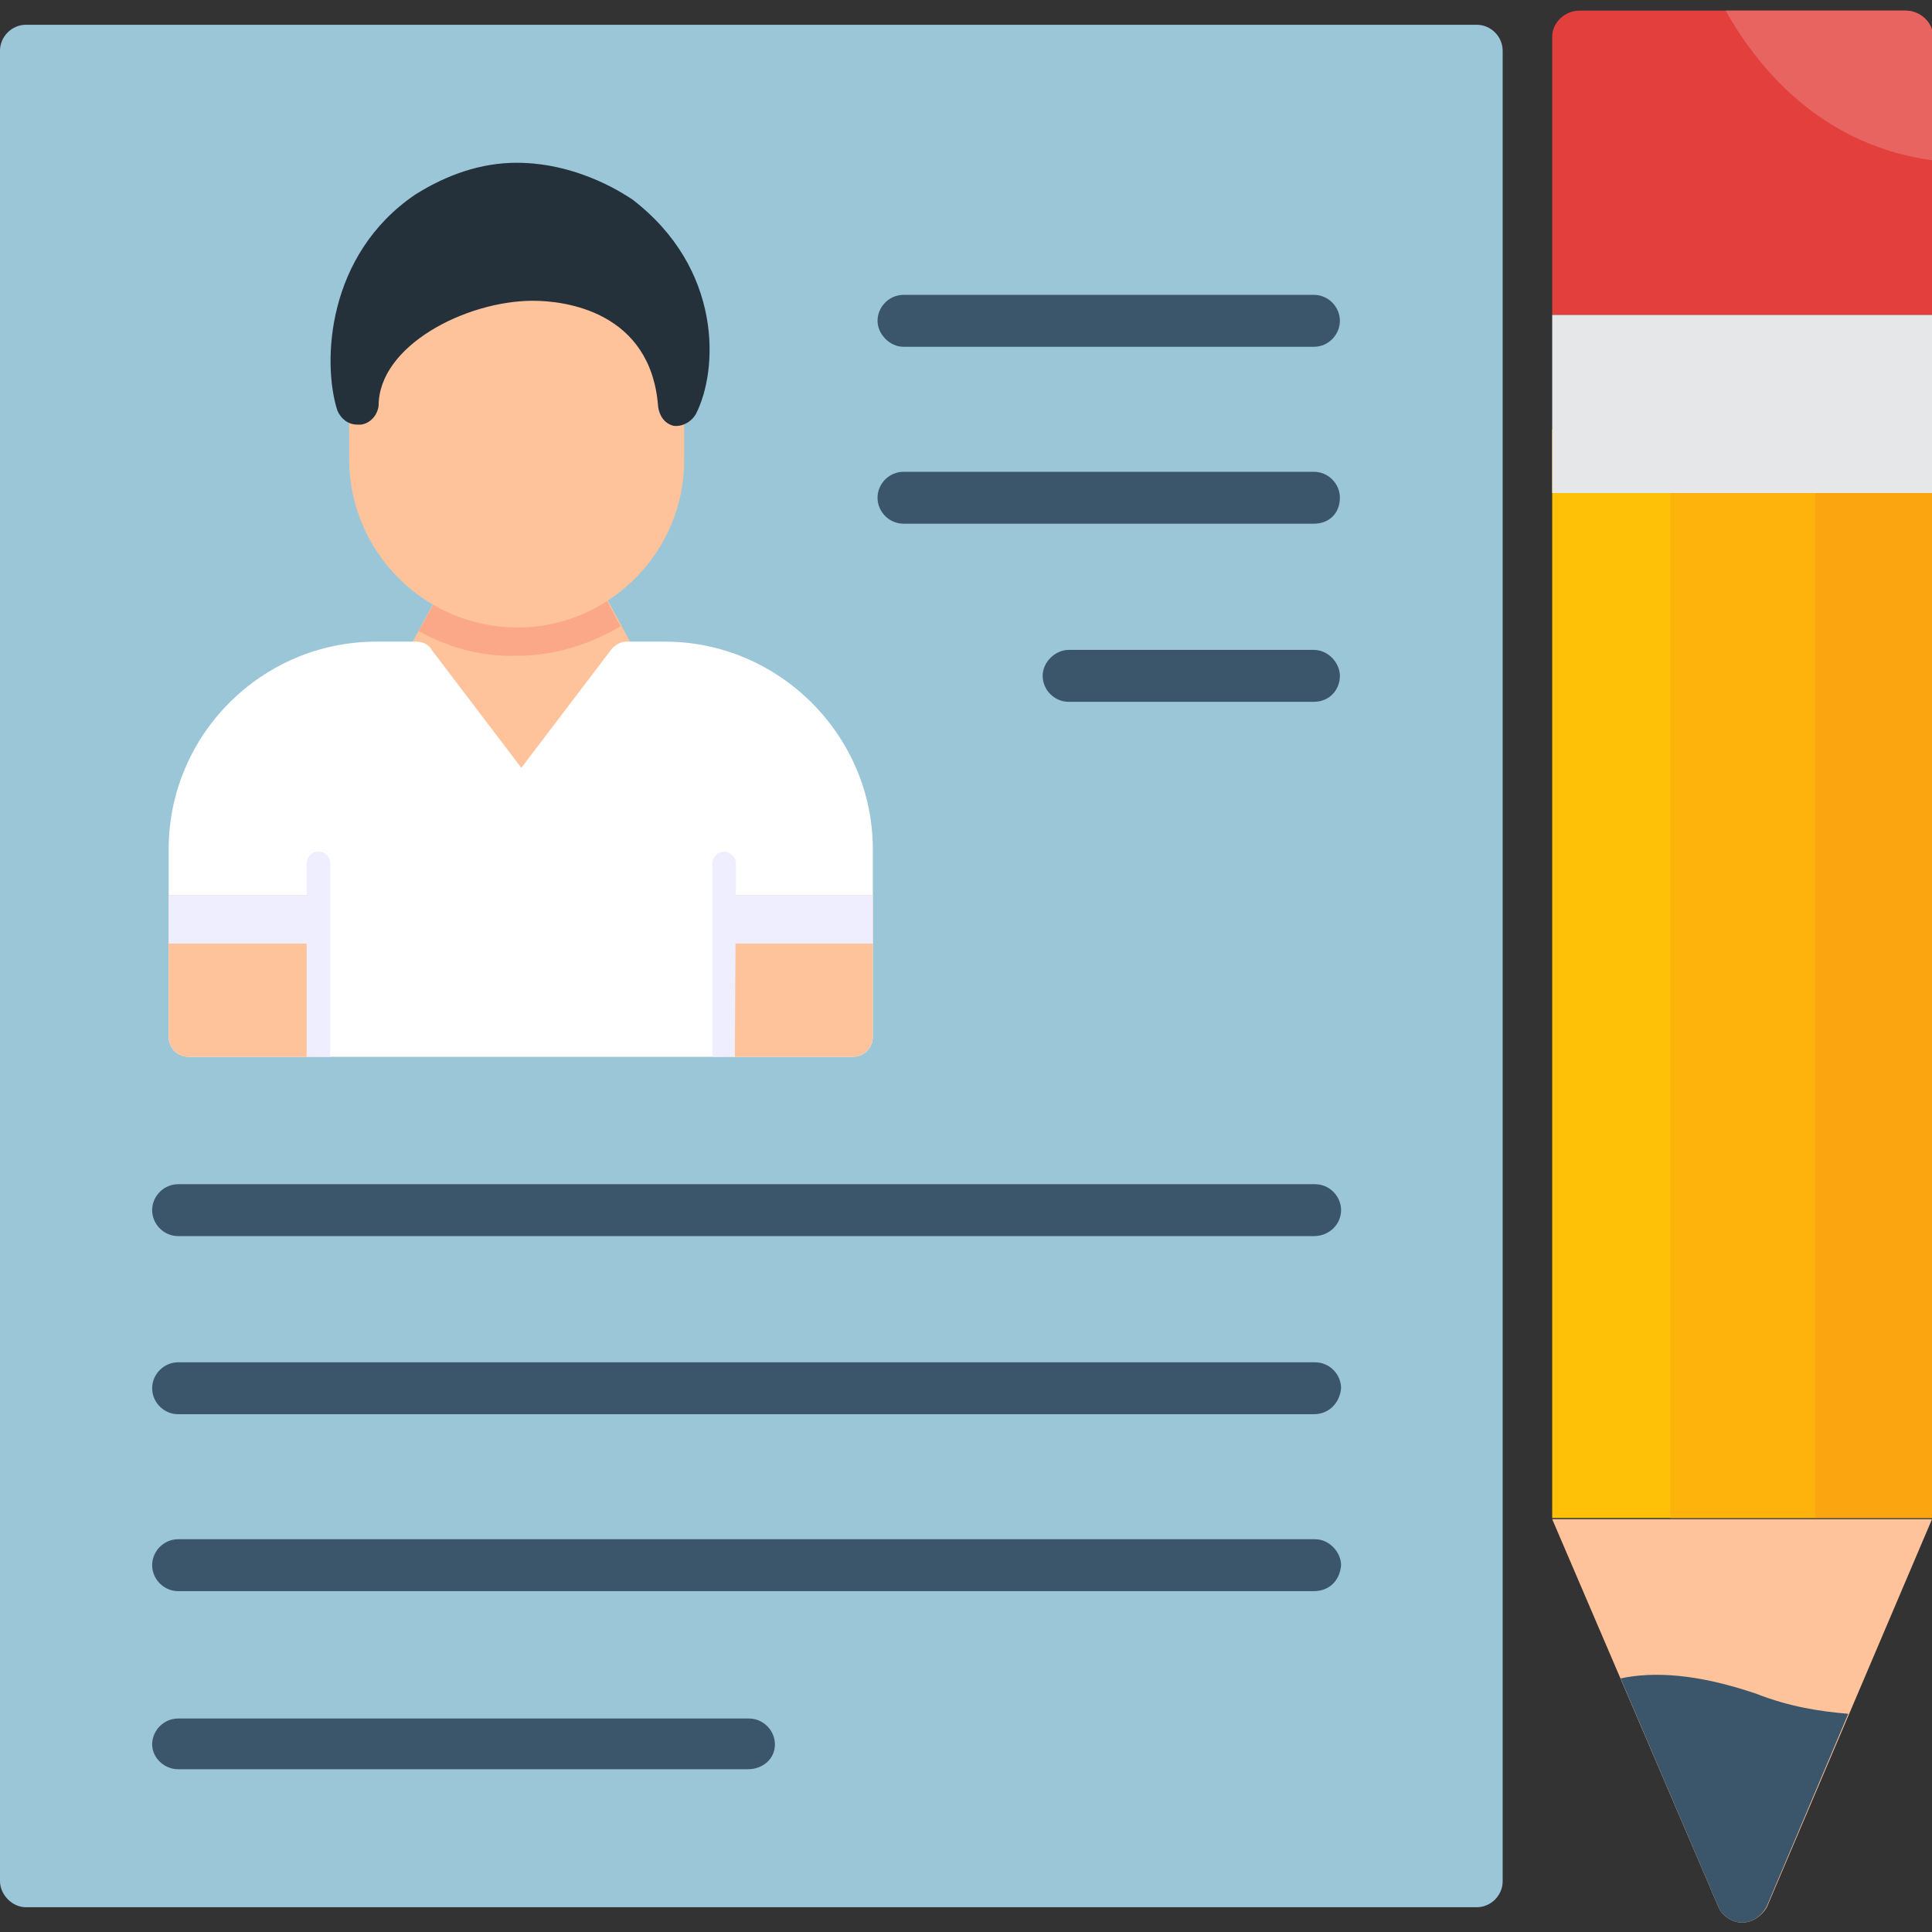 <svg version="1.1" width="50" height="50"
	 id="contract" shape-rendering="geometricPrecision" image-rendering="optimizeQuality" text-rendering="geometricPrecision"
	 xmlns="http://www.w3.org/2000/svg" xmlns:xlink="http://www.w3.org/1999/xlink" x="0px" y="0px" viewBox="0 0 163.8 163.8"
	 style="enable-background:new 0 0 163.8 163.8;" xml:space="preserve">
<rect x="0" y="0" width="163.8" height="163.8" fill="#333333" stroke="none"/>
<style type="text/css">
	.st0{fill-rule:evenodd;clip-rule:evenodd;fill:#9AC6D8;}
	.st1{fill-rule:evenodd;clip-rule:evenodd;fill:#3B566A;}
	.st2{fill-rule:evenodd;clip-rule:evenodd;fill:#FFC107;}
	.st3{fill-rule:evenodd;clip-rule:evenodd;fill:#FFC39C;}
	.st4{fill-rule:evenodd;clip-rule:evenodd;fill:#FDB30C;}
	.st5{fill-rule:evenodd;clip-rule:evenodd;fill:#FBA610;}
	.st6{fill-rule:evenodd;clip-rule:evenodd;fill:#E3403D;}
	.st7{fill-rule:evenodd;clip-rule:evenodd;fill:#E86461;}
	.st8{fill-rule:evenodd;clip-rule:evenodd;fill:#E6E7E8;}
	.st9{fill-rule:evenodd;clip-rule:evenodd;fill:#FBA889;}
	.st10{fill-rule:evenodd;clip-rule:evenodd;fill:#FFFFFF;}
	.st11{fill-rule:evenodd;clip-rule:evenodd;fill:#EFEEFF;}
	.st12{fill-rule:evenodd;clip-rule:evenodd;fill:#24313B;}
</style>
<path class="st0" d="M125.2,161.7H2.2c-1.2,0-2.2-1.1-2.2-2.2V4.3c0-1.2,1-2.2,2.2-2.2h123c1.2,0,2.2,1,2.2,2.2v155.2
	C127.4,160.7,126.4,161.7,125.2,161.7z"/>
<path class="st1" d="M111.4,104.8H15.1c-1.2,0-2.2-1-2.2-2.2s1-2.2,2.2-2.2h96.4c1.2,0,2.2,1,2.2,2.2S112.7,104.8,111.4,104.8z
	 M111.4,119.9H15.1c-1.2,0-2.2-1-2.2-2.2s1-2.2,2.2-2.2h96.4c1.2,0,2.2,1,2.2,2.2C113.6,118.9,112.7,119.9,111.4,119.9z M63.4,150
	H15.1c-1.2,0-2.2-1-2.2-2.1c0-1.2,1-2.2,2.2-2.2h48.4c1.2,0,2.2,1,2.2,2.2C65.7,149.1,64.7,150,63.4,150z M111.4,59.5H90.6
	c-1.2,0-2.2-1-2.2-2.2s1.1-2.2,2.2-2.2h20.8c1.2,0,2.2,1.1,2.2,2.2C113.6,58.5,112.7,59.5,111.4,59.5z M111.4,44.4H76.6
	c-1.2,0-2.2-1-2.2-2.2s1-2.2,2.2-2.2h34.8c1.2,0,2.2,1,2.2,2.2C113.6,43.5,112.7,44.4,111.4,44.4z M111.4,29.4H76.6
	c-1.2,0-2.2-1.1-2.2-2.2c0-1.2,1-2.2,2.2-2.2h34.8c1.2,0,2.2,1,2.2,2.2C113.6,28.3,112.7,29.4,111.4,29.4z M111.4,134.9H15.1
	c-1.2,0-2.2-1-2.2-2.2s1-2.2,2.2-2.2h96.4c1.2,0,2.2,1.1,2.2,2.2C113.6,134,112.7,134.9,111.4,134.9z"/>
<polygon class="st2" points="131.6,128.7 131.6,36.4 163.8,36.4 163.8,128.7 "/>
<path class="st3" d="M147.7,163c-0.9,0-1.7-0.6-2-1.3l-14.1-32.9h32.2l-14,32.9C149.4,162.4,148.6,163,147.7,163z"/>
<path class="st1" d="M147.7,163c-0.9,0-1.7-0.6-2-1.3l-8.3-19.4c2.8-0.6,6.5-0.4,11.5,1.3c2.8,1.1,5.4,1.5,7.8,1.7l-6.9,16.3
	C149.4,162.4,148.6,163,147.7,163z"/>
<polygon class="st4" points="141.6,128.7 141.6,36.4 153.9,36.4 153.9,128.7 "/>
<polygon class="st5" points="153.9,41.8 153.9,128.7 163.8,128.7 163.8,41.8 "/>
<path class="st6" d="M131.6,26.7V3.1c0-1.2,1.1-2.2,2.3-2.2h27.6c1.2,0,2.3,1,2.3,2.2v23.6H131.6z"/>
<path class="st7" d="M146.3,0.9h15.3c1.2,0,2.3,1,2.3,2.2v10.5C154.9,12.4,149.4,6.4,146.3,0.9z"/>
<polygon class="st8" points="131.6,41.8 131.6,26.7 163.8,26.7 163.8,41.8 "/>
<g>
	<path class="st3" d="M35.7,57.9c-0.2,0-0.4-0.1-0.6-0.2c-0.8-0.5-1.1-1.5-0.6-2.4l3.2-5.9c0.4-0.9,1.3-1.2,2.1-0.7
		c0.5,0.3,0.8,0.8,0.8,1.2l6.9-0.4c0.2-0.5,0.4-0.9,0.8-1.1c0.8-0.5,1.7-0.2,2.2,0.6l3.3,6.1c0.5,0.9,0.2,1.9-0.6,2.4
		c-0.1,0-0.3,0.1-0.4,0.1c-0.3,1.8-1.4,5-6,10.1C40.6,74.9,36.8,62.5,35.7,57.9z"/>
	<path class="st9" d="M35.5,53.5l2.2-4c0.4-0.9,1.3-1.2,2.1-0.7c0.5,0.3,0.8,0.8,0.8,1.2l6.9-0.4c0.2-0.5,0.4-0.9,0.8-1.1
		c0.8-0.5,1.7-0.2,2.2,0.6l2.1,4c-2.5,1.5-5.6,2.5-8.7,2.5C40.8,55.7,38,54.9,35.5,53.5z"/>
	<path class="st3" d="M43.9,53.2c-7.9,0-14.3-6.4-14.3-14.3V26.6c0-1,0.8-1.7,1.7-1.7c0.6,0,1.1,0.3,1.3,0.7
		c3.1-1.4,13-5.1,22.8-0.3c0.2-0.2,0.6-0.3,0.9-0.3c1,0,1.7,0.8,1.7,1.7v12.2C58.1,46.7,51.7,53.2,43.9,53.2z"/>
	<path class="st10" d="M72.3,89.6H16c-1,0-1.7-0.8-1.7-1.7V72c0-9.7,7.9-17.6,17.6-17.6h3.4c0.6,0,1.1,0.3,1.3,0.7l7.6,10l7.6-10
		c0.3-0.4,0.8-0.7,1.3-0.7h3.3C66,54.4,74,62.3,74,72v15.9C74,88.9,73.2,89.6,72.3,89.6z"/>
	<path class="st3" d="M27,89.6H16c-1,0-1.7-0.8-1.7-1.7v-12H27V89.6z M72.3,89.6h-11V75.9H74v12C74,88.9,73.2,89.6,72.3,89.6z"/>
	<path class="st11" d="M27.9,89.6H26V73.2c0-0.5,0.4-1,1-1s1,0.5,1,1v16.4H27.9z M62.3,89.6h-1.9V73.2c0-0.5,0.4-1,1-1
		c0.5,0,1,0.5,1,1L62.3,89.6L62.3,89.6z"/>
	<path class="st12" d="M30.3,36c-0.8,0-1.4-0.5-1.7-1.2c-1.3-4.1-0.9-13.2,6.6-18.3c2.7-1.7,5.6-2.7,8.6-2.7c5.5,0,9.6,3,9.8,3.1
		c7.7,5.9,7.3,14.5,5.4,18.2c-0.4,0.7-1.2,1.1-1.9,1c-0.8-0.2-1.2-0.9-1.3-1.6c-0.6-8.1-7.9-9-10.6-9c-5.7,0-13.1,3.8-13.1,8.9
		c-0.1,0.8-0.7,1.5-1.5,1.6C30.4,36,30.3,36,30.3,36z"/>
	<rect x="61.3" y="75.9" class="st11" width="12.7" height="4.1"/>
	<rect x="14.3" y="75.9" class="st11" width="12.7" height="4.1"/>
</g>
</svg>
